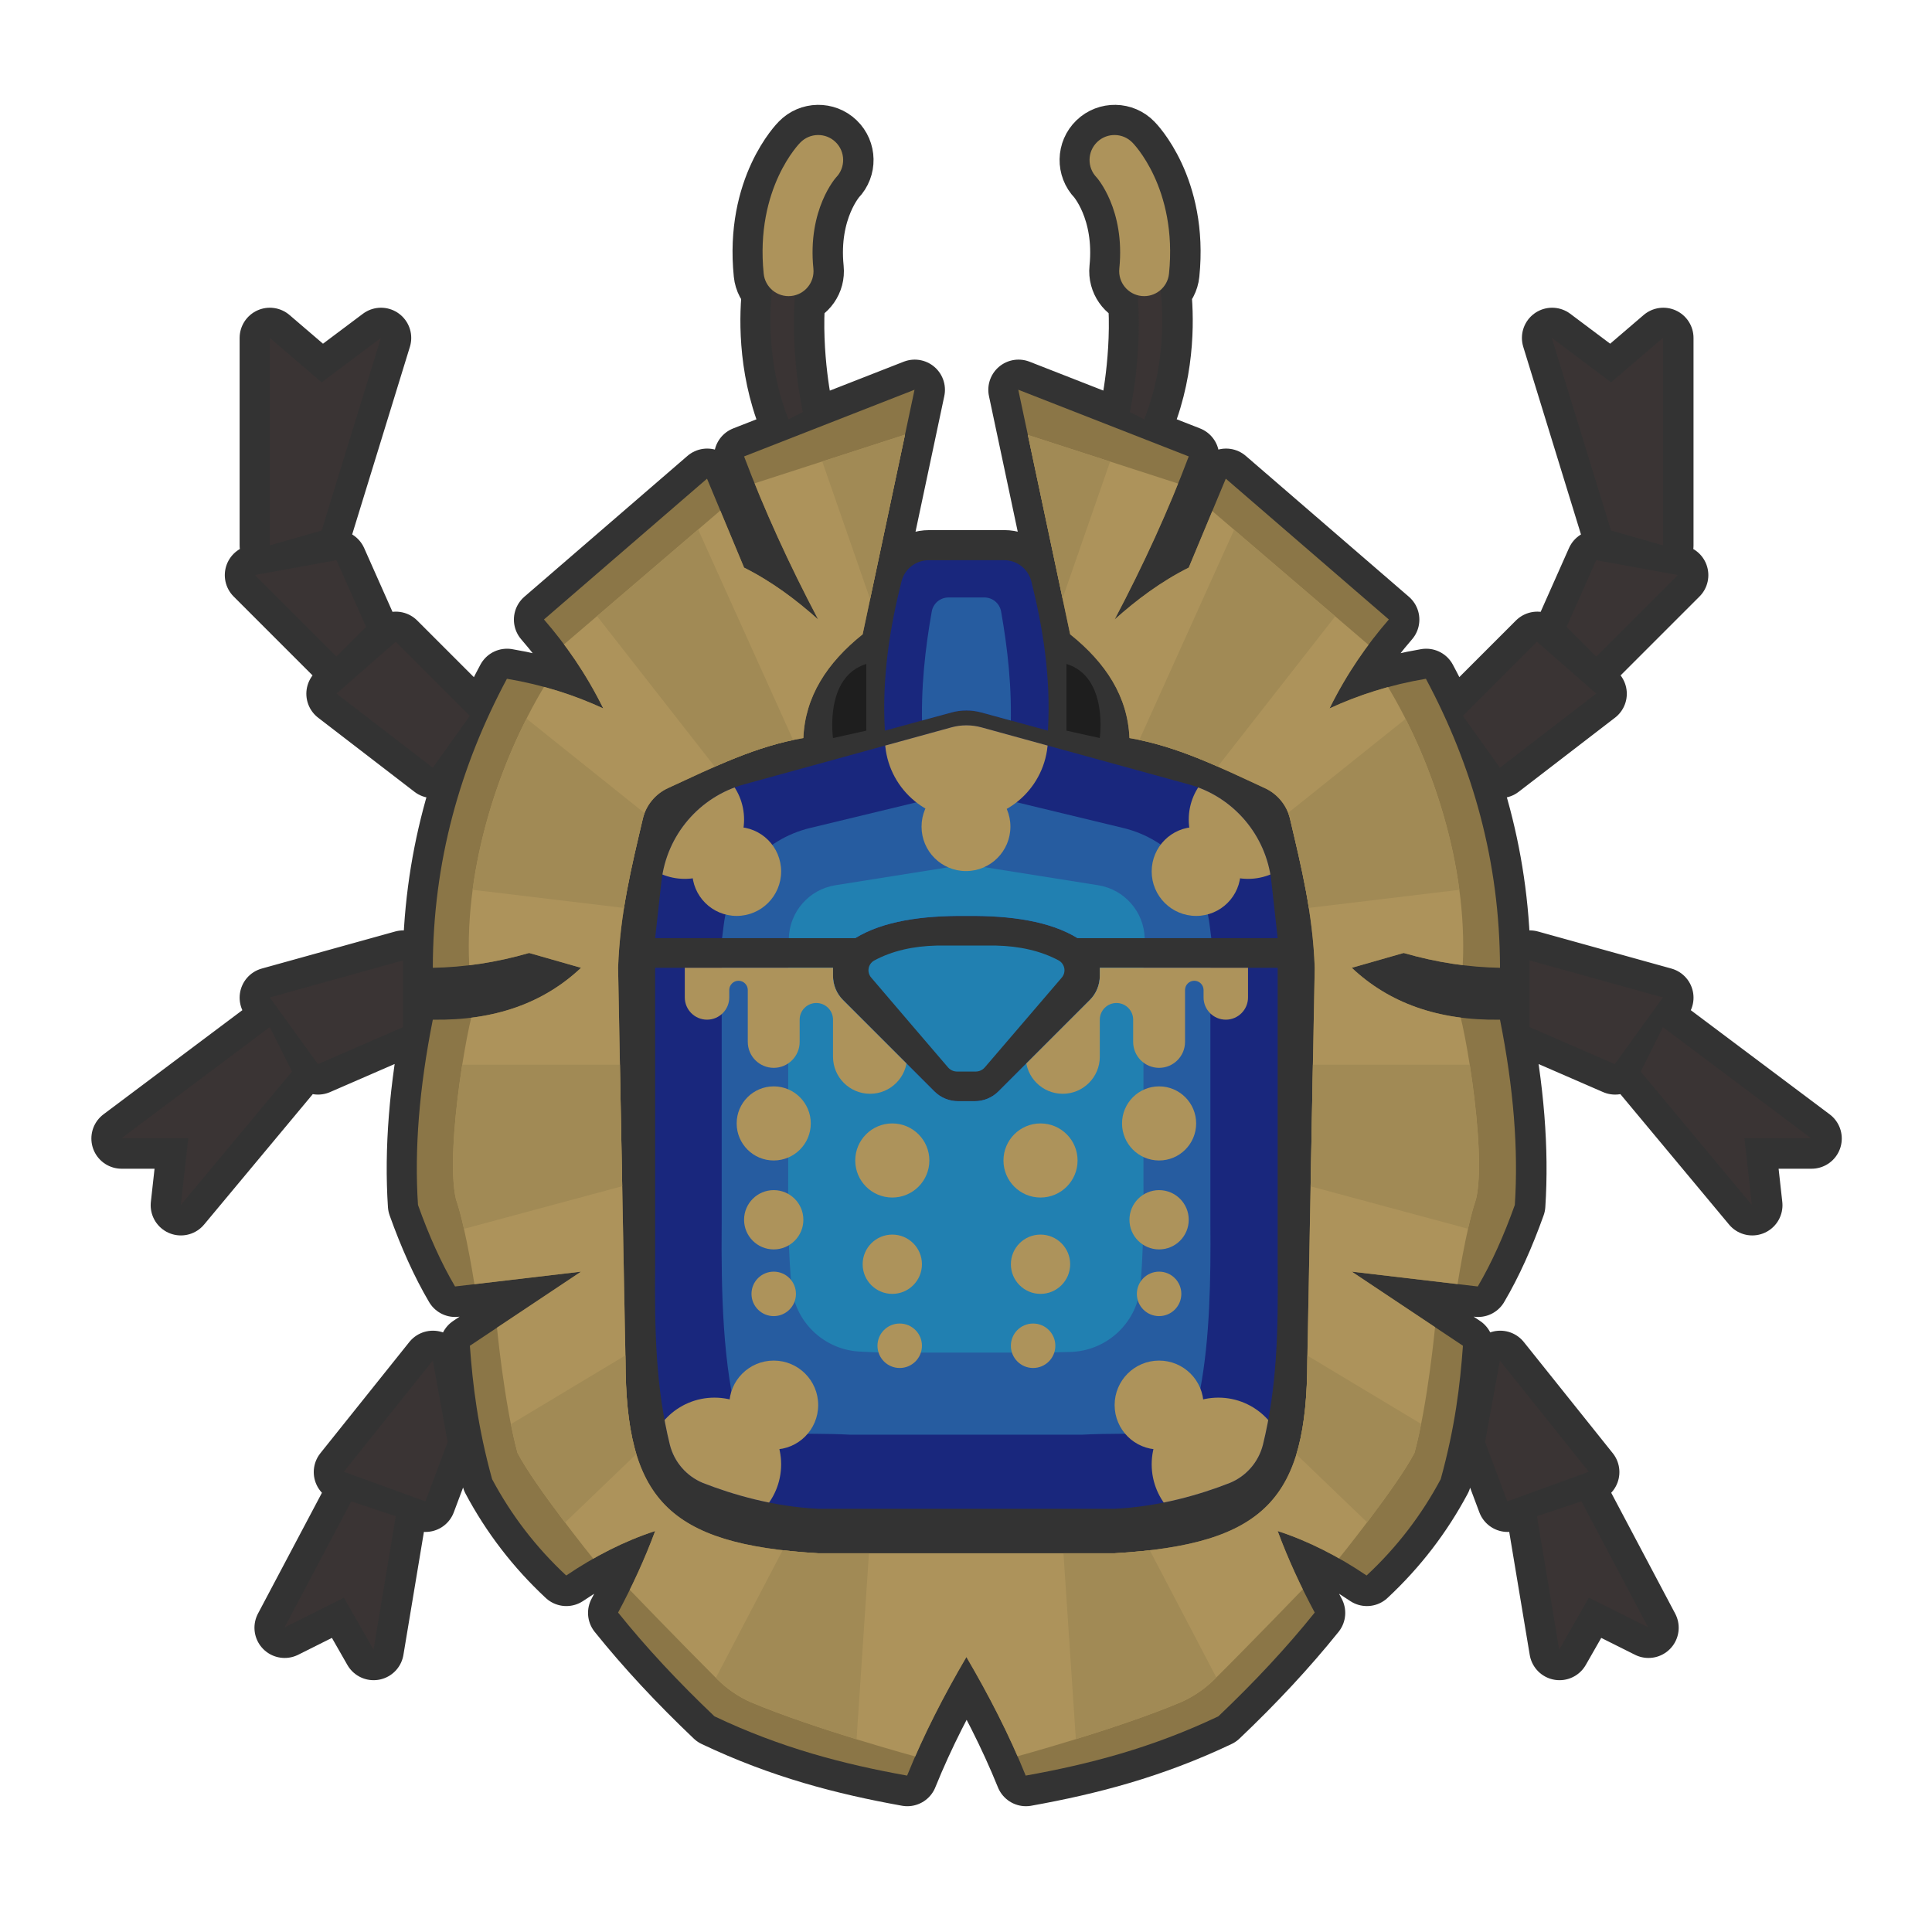 <?xml version="1.0" encoding="UTF-8" standalone="no"?>
<!DOCTYPE svg PUBLIC "-//W3C//DTD SVG 1.1//EN" "http://www.w3.org/Graphics/SVG/1.1/DTD/svg11.dtd">
<svg width="100%" height="100%" viewBox="0 0 256 256" version="1.1" xmlns="http://www.w3.org/2000/svg" xmlns:xlink="http://www.w3.org/1999/xlink" xml:space="preserve" xmlns:serif="http://www.serif.com/" style="fill-rule:evenodd;clip-rule:evenodd;stroke-linecap:round;stroke-linejoin:round;stroke-miterlimit:1.5;">
    <g transform="matrix(0.982,0,0,0.982,2.358,-3.35)">
        <g transform="matrix(1.019,0,0,1.019,-2.402,3.413)">
            <path d="M128,219.468C130.962,224.531 133.654,229.729 135.853,235.173C144.287,233.658 152.561,231.51 161.374,227.321C166.195,222.74 170.457,218.159 174.134,213.579C172.283,210.123 170.62,206.542 169.226,202.781C173.31,204.113 177.226,206.118 181.005,208.671C185.05,204.9 188.302,200.634 190.821,195.91C192.735,188.972 193.382,183.459 193.766,178.242L179.042,168.426L195.729,170.389C197.561,167.28 199.186,163.655 200.637,159.592C201.121,152.266 200.479,144.095 198.674,135.052C190.43,135.19 183.948,132.812 179.042,128.181L185.913,126.218C190.288,127.481 194.537,128.11 198.674,128.181C198.653,114.17 195.077,101.526 188.858,89.9C184.099,90.703 179.902,92.069 176.097,93.826C178.402,89.17 181.073,85.368 183.95,82.047L162.355,63.397L157.447,75.176C153.744,77.035 150.572,79.425 147.632,82.047C151.489,74.732 154.782,67.529 157.447,60.452L134.871,51.618L141.742,84.01C146.491,87.806 149.376,92.288 149.595,97.752C155.877,98.819 161.411,101.563 167.503,104.375C169.207,105.151 170.454,106.677 170.874,108.502C172.36,114.835 173.884,120.96 174.134,128.181L173.153,180.205C173.104,198.398 167.706,204.539 147.632,205.726L108.368,205.726C88.294,204.539 82.896,198.398 82.847,180.205L81.866,128.181C82.116,120.96 83.64,114.835 85.124,108.502C85.545,106.676 86.792,105.15 88.497,104.374C94.589,101.563 100.123,98.819 106.405,97.752C106.624,92.288 109.509,87.806 114.258,84.01L121.129,51.618L98.553,60.452C101.218,67.529 104.511,74.732 108.368,82.047C105.428,79.425 102.256,77.035 98.553,75.176L93.645,63.397L72.05,82.047C74.927,85.368 77.598,89.17 79.903,93.826C76.098,92.069 71.901,90.703 67.142,89.9C60.923,101.526 57.347,114.17 57.326,128.181C61.463,128.11 65.712,127.481 70.087,126.218L76.958,128.181C72.052,132.812 65.57,135.19 57.326,135.052C55.521,144.095 54.879,152.266 55.363,159.592C56.814,163.655 58.439,167.28 60.271,170.389L76.958,168.426L62.234,178.242C62.618,183.459 63.265,188.972 65.179,195.91C67.698,200.634 70.95,204.9 74.995,208.671C78.774,206.118 82.69,204.113 86.774,202.781C85.38,206.542 83.717,210.123 81.866,213.579C85.543,218.159 89.805,222.74 94.626,227.321C103.439,231.51 111.713,233.658 120.147,235.173C122.346,229.729 125.038,224.531 128,219.468ZM46.529,198.855L52.418,200.818L49.474,218.486L45.547,211.615L37.695,215.542L46.529,198.855ZM209.456,198.855L203.566,200.818L206.511,218.486L210.438,211.615L218.29,215.542L209.456,198.855ZM108.368,199.836L147.632,199.836C153.516,199.549 158.955,197.961 162.913,196.402C165.082,195.5 166.698,193.629 167.274,191.352C169.135,183.761 169.311,176.403 169.226,167.444L169.226,128.181L145.668,128.181L145.668,129.26C145.668,130.455 145.194,131.601 144.349,132.445C141.546,135.248 135.03,141.764 132.245,144.55C131.412,145.382 130.283,145.85 129.106,145.85C128.402,145.85 127.598,145.85 126.894,145.85C125.717,145.85 124.588,145.382 123.755,144.55C120.97,141.764 114.454,135.248 111.651,132.445C110.806,131.601 110.332,130.455 110.332,129.26C110.332,128.676 110.332,128.181 110.332,128.181L86.774,128.181L86.774,167.444C86.689,176.403 86.865,183.761 88.722,191.353C89.297,193.631 90.915,195.505 93.085,196.407C97.045,197.961 102.484,199.549 108.368,199.836ZM57.326,180.205L59.289,191.002L56.345,198.855L45.547,194.929L57.326,180.205ZM198.659,180.205L196.695,191.002L199.64,198.855L210.438,194.929L198.659,180.205ZM35.732,136.034L38.676,141.923L23.953,159.592L24.934,150.758L16.1,150.758L35.732,136.034ZM220.253,136.034L217.309,141.923L232.032,159.592L231.051,150.758L239.885,150.758L220.253,136.034ZM125.564,141.371C125.864,141.722 126.302,141.923 126.764,141.923C127.468,141.923 128.532,141.923 129.236,141.923C129.698,141.923 130.136,141.722 130.436,141.371C132.159,139.361 138.13,132.395 140.629,129.48C140.919,129.142 141.043,128.693 140.967,128.255C140.892,127.817 140.624,127.435 140.238,127.214C137.818,125.917 135.019,125.311 131.926,125.236L124.074,125.236C120.981,125.311 118.182,125.917 115.77,127.228C115.388,127.447 115.124,127.824 115.049,128.258C114.974,128.691 115.097,129.136 115.383,129.47C117.87,132.395 123.841,139.361 125.564,141.371ZM53.4,127.2L53.4,136.034L42.112,140.942L35.732,132.108L53.4,127.2ZM202.585,127.2L202.585,136.034L213.873,140.942L220.253,132.108L202.585,127.2ZM128,121.31C133.948,121.251 139.074,122.015 142.724,124.255L169.226,124.255C169.226,124.255 168.828,120.672 168.391,116.733C167.71,110.607 163.363,105.514 157.419,103.879C148.144,101.329 134.951,97.701 129.989,96.336C128.687,95.978 127.313,95.978 126.011,96.336C121.049,97.701 107.856,101.329 98.581,103.879C92.637,105.514 88.29,110.607 87.609,116.733C87.172,120.672 86.774,124.255 86.774,124.255L113.276,124.255C116.926,122.015 122.052,121.251 128,121.31ZM193.751,94.808L203.566,84.992L211.419,91.863L198.659,101.679L193.751,94.808ZM62.234,94.808L52.418,84.992L44.566,91.863L57.326,101.679L62.234,94.808ZM114.743,87.936L114.743,96.771L110.332,97.752C110.332,97.752 109.148,89.655 114.743,87.936ZM141.251,87.936L141.251,96.771L145.662,97.752C145.662,97.752 146.846,89.655 141.251,87.936ZM128,74.194L132.999,74.194C134.697,74.194 136.179,75.345 136.6,76.99C138.112,83.013 139.215,89.687 138.797,96.771C138.797,96.771 133.09,95.214 129.974,94.364C128.682,94.012 127.318,94.012 126.026,94.364C122.91,95.214 117.203,96.771 117.203,96.771C116.785,89.687 117.888,83.013 119.404,76.991C119.825,75.348 121.305,74.198 123.001,74.198C125.247,74.194 128,74.194 128,74.194ZM48.492,83.029L44.566,74.194L33.768,76.158L44.566,86.955L48.492,83.029ZM207.493,83.029L211.419,74.194L222.216,76.158L211.419,86.955L207.493,83.029ZM35.732,72.231L42.603,70.268L50.455,44.747L42.603,50.636L35.732,44.747L35.732,72.231ZM220.253,72.231L213.382,70.268L205.53,44.747L213.382,50.636L220.253,44.747L220.253,72.231ZM150.681,39.107C149.143,38.694 148.085,37.213 148.252,35.578C149.055,27.698 145.235,23.485 145.235,23.485C143.968,22.171 144.006,20.075 145.321,18.808C146.635,17.541 148.731,17.579 149.998,18.893C149.998,18.893 155.994,24.858 154.834,36.248C154.745,37.114 154.33,37.869 153.722,38.401C154.059,41.388 154.404,48.398 151.543,55.544L149.646,54.563C149.646,54.563 151.338,47.087 150.681,39.107ZM102.263,38.401C101.926,41.388 101.581,48.398 104.442,55.544L106.339,54.563C106.339,54.563 104.647,47.087 105.304,39.107C106.842,38.694 107.9,37.213 107.733,35.578C106.93,27.698 110.75,23.485 110.75,23.485C112.017,22.171 111.979,20.075 110.664,18.808C109.35,17.541 107.254,17.579 105.987,18.893C105.987,18.893 99.991,24.858 101.151,36.248C101.24,37.114 101.655,37.869 102.263,38.401Z" style="fill:rgb(51,51,51);stroke:rgb(51,51,51);stroke-width:8px;"/>
        </g>
        <g>
            <path d="M108,207L148,207C153.995,206.708 159.536,205.089 163.568,203.501C165.778,202.583 167.425,200.676 168.012,198.356C169.907,190.623 170.086,183.126 170,174L170,134L146,134L146,135.099C146,136.316 145.516,137.484 144.656,138.344C141.801,141.199 135.162,147.838 132.324,150.676C131.476,151.524 130.326,152 129.127,152C128.409,152 127.591,152 126.873,152C125.674,152 124.524,151.524 123.676,150.676C120.838,147.838 114.199,141.199 111.344,138.344C110.484,137.484 110,136.316 110,135.099C110,134.504 110,134 110,134L86,134L86,174C85.914,183.126 86.093,190.623 87.985,198.357C88.571,200.678 90.219,202.587 92.43,203.506C96.464,205.089 102.005,206.708 108,207Z" style="fill:rgb(25,39,125);"/>
            <clipPath id="_clip1">
                <path d="M108,207L148,207C153.995,206.708 159.536,205.089 163.568,203.501C165.778,202.583 167.425,200.676 168.012,198.356C169.907,190.623 170.086,183.126 170,174L170,134L146,134L146,135.099C146,136.316 145.516,137.484 144.656,138.344C141.801,141.199 135.162,147.838 132.324,150.676C131.476,151.524 130.326,152 129.127,152C128.409,152 127.591,152 126.873,152C125.674,152 124.524,151.524 123.676,150.676C120.838,147.838 114.199,141.199 111.344,138.344C110.484,137.484 110,136.316 110,135.099C110,134.504 110,134 110,134L86,134L86,174C85.914,183.126 86.093,190.623 87.985,198.357C88.571,200.678 90.219,202.587 92.43,203.506C96.464,205.089 102.005,206.708 108,207Z"/>
            </clipPath>
            <g clip-path="url(#_clip1)">
                <g transform="matrix(0.785,0,0,0.863,27.469,18.356)">
                    <path d="M108,207L148,207C152.589,206.776 156.912,206.933 160.496,206.742C164.378,206.147 167.459,203.442 168.252,199.932C169.929,191.885 170.08,182.519 170,174L170,134L146,134L146,134.942C146,136.266 145.457,137.543 144.478,138.522C141.664,141.336 135.665,147.335 132.713,150.287C131.622,151.378 130.076,152 128.455,152C128.154,152 127.846,152 127.545,152C125.924,152 124.378,151.378 123.287,150.287C120.335,147.335 114.336,141.336 111.522,138.522C110.543,137.543 110,136.266 110,134.942C110,134.418 110,134 110,134L86,134L86,174C85.9,184.55 86.156,196.398 89,205.476C92.892,207.367 100.047,206.612 108,207Z" style="fill:rgb(38,92,160);"/>
                    <clipPath id="_clip2">
                        <path d="M108,207L148,207C152.589,206.776 156.912,206.933 160.496,206.742C164.378,206.147 167.459,203.442 168.252,199.932C169.929,191.885 170.08,182.519 170,174L170,134L146,134L146,134.942C146,136.266 145.457,137.543 144.478,138.522C141.664,141.336 135.665,147.335 132.713,150.287C131.622,151.378 130.076,152 128.455,152C128.154,152 127.846,152 127.545,152C125.924,152 124.378,151.378 123.287,150.287C120.335,147.335 114.336,141.336 111.522,138.522C110.543,137.543 110,136.266 110,134.942C110,134.418 110,134 110,134L86,134L86,174C85.9,184.55 86.156,196.398 89,205.476C92.892,207.367 100.047,206.612 108,207Z"/>
                    </clipPath>
                    <g clip-path="url(#_clip2)">
                        <g transform="matrix(0.727,0,0,0.825,34.909,23.397)">
                            <path d="M108,207L148,207C149.548,206.924 151.066,206.892 152.536,206.875C161.059,206.757 168.176,201.63 169.232,194.848C169.982,188.076 170.064,180.771 170,174L170,134L146,134L146,134.736C146,136.201 145.377,137.623 144.234,138.766C141.383,141.617 135.794,147.206 132.875,150.125C131.69,151.31 129.897,152 128.002,152C128.001,152 127.999,152 127.998,152C126.103,152 124.31,151.31 123.125,150.125C120.206,147.206 114.617,141.617 111.766,138.766C110.623,137.623 110,136.201 110,134.736C110,134.312 110,134 110,134L86,134L86,174C85.936,180.757 86.018,188.046 86.832,194.799C87.884,201.576 94.992,206.7 103.506,206.82C104.962,206.893 106.466,206.925 108,207Z" style="fill:rgb(33,128,177);"/>
                        </g>
                    </g>
                </g>
                <g transform="matrix(-1,0,0,1,256,0)">
                    <g transform="matrix(1.125,0,0,-1.125,-5,328.125)">
                        <circle cx="88" cy="113" r="8" style="fill:rgb(173,147,91);"/>
                    </g>
                    <g transform="matrix(0.75,0,0,-0.75,36,277.75)">
                        <circle cx="88" cy="113" r="8" style="fill:rgb(173,147,91);"/>
                    </g>
                </g>
                <g>
                    <g transform="matrix(1.125,0,0,-1.125,-5,328.125)">
                        <circle cx="88" cy="113" r="8" style="fill:rgb(173,147,91);"/>
                    </g>
                    <g transform="matrix(0.75,0,0,-0.75,36,277.75)">
                        <circle cx="88" cy="113" r="8" style="fill:rgb(173,147,91);"/>
                    </g>
                </g>
                <g transform="matrix(-1,0,0,1,256,0)">
                    <g transform="matrix(0.6,0,0,0.6,40.2,85)">
                        <circle cx="103" cy="155" r="5" style="fill:rgb(173,147,91);"/>
                    </g>
                    <g transform="matrix(0.8,0,0,0.8,19.6,44)">
                        <circle cx="103" cy="155" r="5" style="fill:rgb(173,147,91);"/>
                    </g>
                    <g transform="matrix(1,0,0,1,-1,0)">
                        <circle cx="103" cy="155" r="5" style="fill:rgb(173,147,91);"/>
                    </g>
                    <g transform="matrix(0.6,0,0,0.6,57.2,92)">
                        <circle cx="103" cy="155" r="5" style="fill:rgb(173,147,91);"/>
                    </g>
                    <g transform="matrix(0.8,0,0,0.8,35.6,50)">
                        <circle cx="103" cy="155" r="5" style="fill:rgb(173,147,91);"/>
                    </g>
                    <g transform="matrix(1,0,0,1,15,5)">
                        <circle cx="103" cy="155" r="5" style="fill:rgb(173,147,91);"/>
                    </g>
                    <path d="M110,141C110,139.758 108.992,138.75 107.75,138.75C106.513,138.75 105.508,139.75 105.5,140.985L105.5,141L105.5,144C105.5,145.932 103.932,147.5 102,147.5C100.068,147.5 98.5,145.932 98.5,144L98.5,137C98.5,136.31 97.94,135.75 97.25,135.75C96.563,135.75 96.004,136.306 96,136.992L96,138C96,139.656 94.656,141 93,141C91.344,141 90,139.656 90,138L90,133L120,133L120,146C120,148.76 117.76,151 115,151C112.24,151 110,148.76 110,146L110,141Z" style="fill:rgb(173,147,91);"/>
                </g>
                <g>
                    <g transform="matrix(0.6,0,0,0.6,40.2,85)">
                        <circle cx="103" cy="155" r="5" style="fill:rgb(173,147,91);"/>
                    </g>
                    <g transform="matrix(0.8,0,0,0.8,19.6,44)">
                        <circle cx="103" cy="155" r="5" style="fill:rgb(173,147,91);"/>
                    </g>
                    <g transform="matrix(1,0,0,1,-1,0)">
                        <circle cx="103" cy="155" r="5" style="fill:rgb(173,147,91);"/>
                    </g>
                    <g transform="matrix(0.6,0,0,0.6,57.2,92)">
                        <circle cx="103" cy="155" r="5" style="fill:rgb(173,147,91);"/>
                    </g>
                    <g transform="matrix(0.8,0,0,0.8,35.6,50)">
                        <circle cx="103" cy="155" r="5" style="fill:rgb(173,147,91);"/>
                    </g>
                    <g transform="matrix(1,0,0,1,15,5)">
                        <circle cx="103" cy="155" r="5" style="fill:rgb(173,147,91);"/>
                    </g>
                    <path d="M110,141C110,139.758 108.992,138.75 107.75,138.75C106.513,138.75 105.508,139.75 105.5,140.985L105.5,141L105.5,144C105.5,145.932 103.932,147.5 102,147.5C100.068,147.5 98.5,145.932 98.5,144L98.5,137C98.5,136.31 97.94,135.75 97.25,135.75C96.563,135.75 96.004,136.306 96,136.992L96,138C96,139.656 94.656,141 93,141C91.344,141 90,139.656 90,138L90,133L120,133L120,146C120,148.76 117.76,151 115,151C112.24,151 110,148.76 110,146L110,141Z" style="fill:rgb(173,147,91);"/>
                </g>
            </g>
            <path d="M125.518,147.438C125.824,147.795 126.271,148 126.741,148C127.459,148 128.541,148 129.259,148C129.729,148 130.176,147.795 130.482,147.438C132.237,145.39 138.32,138.293 140.866,135.323C141.161,134.979 141.287,134.522 141.21,134.075C141.133,133.629 140.861,133.24 140.468,133.014C138.002,131.694 135.15,131.075 132,131L124,131C120.85,131.075 117.998,131.694 115.54,133.029C115.152,133.252 114.882,133.637 114.806,134.078C114.73,134.52 114.855,134.972 115.146,135.313C117.68,138.293 123.763,145.39 125.518,147.438Z" style="fill:rgb(33,128,177);"/>
            <path d="M128,127C134.06,126.94 139.282,127.718 143,130L170,130C170,130 169.594,126.35 169.149,122.337C168.455,116.096 164.027,110.907 157.971,109.242C148.522,106.644 135.082,102.947 130.026,101.557C128.7,101.193 127.3,101.193 125.974,101.557C120.918,102.947 107.478,106.644 98.029,109.242C91.973,110.907 87.545,116.096 86.851,122.337C86.406,126.35 86,130 86,130L113,130C116.718,127.718 121.94,126.94 128,127Z" style="fill:rgb(25,39,125);"/>
            <clipPath id="_clip3">
                <path d="M128,127C134.06,126.94 139.282,127.718 143,130L170,130C170,130 169.594,126.35 169.149,122.337C168.455,116.096 164.027,110.907 157.971,109.242C148.522,106.644 135.082,102.947 130.026,101.557C128.7,101.193 127.3,101.193 125.974,101.557C120.918,102.947 107.478,106.644 98.029,109.242C91.973,110.907 87.545,116.096 86.851,122.337C86.406,126.35 86,130 86,130L113,130C116.718,127.718 121.94,126.94 128,127Z"/>
            </clipPath>
            <g clip-path="url(#_clip3)">
                <g transform="matrix(0.786,0,0,0.69,27.429,40.345)">
                    <path d="M128,127C134.06,126.94 139.282,127.718 143,130L170,130C170,130 169.877,128.892 169.692,127.225C168.673,118.06 162.788,110.567 154.905,108.399C145.982,105.945 134.968,102.916 130.282,101.628C128.782,101.215 127.218,101.215 125.718,101.628C121.032,102.916 110.018,105.945 101.095,108.399C93.212,110.567 87.327,118.06 86.308,127.225C86.123,128.892 86,130 86,130L113,130C116.718,127.718 121.94,126.94 128,127Z" style="fill:rgb(38,92,160);"/>
                    <clipPath id="_clip4">
                        <path d="M128,127C134.06,126.94 139.282,127.718 143,130L170,130C170,130 169.877,128.892 169.692,127.225C168.673,118.06 162.788,110.567 154.905,108.399C145.982,105.945 134.968,102.916 130.282,101.628C128.782,101.215 127.218,101.215 125.718,101.628C121.032,102.916 110.018,105.945 101.095,108.399C93.212,110.567 87.327,118.06 86.308,127.225C86.123,128.892 86,130 86,130L113,130C116.718,127.718 121.94,126.94 128,127Z"/>
                    </clipPath>
                    <g clip-path="url(#_clip4)">
                        <g transform="matrix(0.759,0,0,0.5,30.862,65)">
                            <path d="M128,127C134.06,126.94 139.282,127.718 143,130L168.25,130C168.25,130 168.25,130 168.25,129.999C168.105,119.572 163.674,110.81 157.717,109.172C148.274,106.575 135.013,102.929 130.013,101.554C128.679,101.187 127.321,101.187 125.987,101.554C120.987,102.929 107.726,106.575 98.283,109.172C92.326,110.81 87.895,119.572 87.75,129.999C87.75,130 87.75,130 87.75,130L113,130C116.718,127.718 121.94,126.94 128,127Z" style="fill:rgb(33,128,177);"/>
                        </g>
                    </g>
                </g>
                <g>
                    <g transform="matrix(1,0,0,1,0,1)">
                        <circle cx="128" cy="102" r="11" style="fill:rgb(173,147,91);"/>
                    </g>
                    <g transform="matrix(0.545,0,0,0.545,58.182,59.364)">
                        <circle cx="128" cy="102" r="11" style="fill:rgb(173,147,91);"/>
                    </g>
                </g>
                <g transform="matrix(-1,0,0,1,256,0)">
                    <g transform="matrix(1,0,0,1,2,1)">
                        <circle cx="88" cy="113" r="8" style="fill:rgb(173,147,91);"/>
                    </g>
                    <g transform="matrix(0.75,0,0,0.75,31,36.25)">
                        <circle cx="88" cy="113" r="8" style="fill:rgb(173,147,91);"/>
                    </g>
                </g>
                <g>
                    <g transform="matrix(1,0,0,1,2,1)">
                        <circle cx="88" cy="113" r="8" style="fill:rgb(173,147,91);"/>
                    </g>
                    <g transform="matrix(0.75,0,0,0.75,31,36.25)">
                        <circle cx="88" cy="113" r="8" style="fill:rgb(173,147,91);"/>
                    </g>
                </g>
            </g>
            <path d="M128,79L133.093,79C134.823,79 136.333,80.172 136.761,81.848C138.302,87.984 139.425,94.783 139,102C139,102 133.185,100.414 130.011,99.548C128.694,99.189 127.306,99.189 125.989,99.548C122.815,100.414 117,102 117,102C116.575,94.783 117.698,87.984 119.243,81.849C119.671,80.175 121.179,79.004 122.907,79.004C125.195,79 128,79 128,79Z" style="fill:rgb(25,39,125);"/>
            <clipPath id="_clip5">
                <path d="M128,79L133.093,79C134.823,79 136.333,80.172 136.761,81.848C138.302,87.984 139.425,94.783 139,102C139,102 133.185,100.414 130.011,99.548C128.694,99.189 127.306,99.189 125.989,99.548C122.815,100.414 117,102 117,102C116.575,94.783 117.698,87.984 119.243,81.849C119.671,80.175 121.179,79.004 122.907,79.004C125.195,79 128,79 128,79Z"/>
            </clipPath>
            <g clip-path="url(#_clip5)">
                <g transform="matrix(0.541,0,0,0.783,58.754,22.174)">
                    <path d="M119.354,81.411C119.717,80.016 121.474,79.001 123.524,79.001C126.184,79 129.816,79 132.476,79C134.527,79 136.284,80.015 136.648,81.411C138.247,87.66 139.436,94.611 139,102C139,102 136.036,101.192 133.185,100.414C129.853,99.505 126.147,99.505 122.815,100.414C119.964,101.192 117,102 117,102C116.564,94.611 117.753,87.66 119.354,81.411Z" style="fill:rgb(38,92,160);"/>
                </g>
            </g>
            <g>
                <path d="M114.494,93L114.494,102L110,103C110,103 108.794,94.751 114.494,93Z" style="fill:rgb(30,30,30);"/>
                <g transform="matrix(-1,0,0,1,255.994,0)">
                    <path d="M114.494,93L114.494,102L110,103C110,103 108.794,94.751 114.494,93Z" style="fill:rgb(30,30,30);"/>
                </g>
            </g>
        </g>
        <path d="M128,227C131.017,232.158 133.76,237.453 136,243C144.592,241.456 153.022,239.268 162,235C166.912,230.333 171.254,225.667 175,221C173.114,217.48 171.42,213.831 170,210C174.161,211.357 178.15,213.399 182,216C186.121,212.159 189.434,207.813 192,203C193.949,195.932 194.609,190.315 195,185L180,175L197,177C198.866,173.832 200.522,170.139 202,166C202.493,158.536 201.839,150.212 200,141C191.601,141.141 184.998,138.717 180,134L187,132C191.457,133.287 195.786,133.928 200,134C199.979,119.726 196.336,106.845 190,95C185.152,95.819 180.876,97.21 177,99C179.348,94.256 182.069,90.384 185,87L163,68L158,80C154.227,81.894 150.995,84.329 148,87C151.93,79.547 155.284,72.21 158,65L135,56L142,89C146.838,92.867 149.777,97.433 150,103C156.4,104.087 162.038,106.882 168.244,109.747C169.981,110.538 171.25,112.092 171.679,113.952C173.193,120.403 174.745,126.644 175,134L174,187C173.95,205.535 168.452,211.791 148,213L108,213C87.548,211.791 82.05,205.535 82,187L81,134C81.255,126.644 82.807,120.403 84.32,113.951C84.749,112.091 86.019,110.537 87.756,109.746C93.962,106.882 99.6,104.087 106,103C106.223,97.433 109.162,92.867 114,89L121,56L98,65C100.716,72.21 104.07,79.547 108,87C105.005,84.329 101.773,81.894 98,80L93,68L71,87C73.931,90.384 76.652,94.256 79,99C75.124,97.21 70.848,95.819 66,95C59.664,106.845 56.021,119.726 56,134C60.214,133.928 64.543,133.287 69,132L76,134C71.002,138.717 64.399,141.141 56,141C54.161,150.212 53.507,158.536 54,166C55.478,170.139 57.134,173.832 59,177L76,175L61,185C61.391,190.315 62.051,195.932 64,203C66.566,207.813 69.879,212.159 74,216C77.85,213.399 81.839,211.357 86,210C84.58,213.831 82.886,217.48 81,221C84.746,225.667 89.088,230.333 94,235C102.978,239.268 111.408,241.456 120,243C122.24,237.453 124.983,232.158 128,227Z" style="fill:rgb(139,118,71);"/>
        <clipPath id="_clip6">
            <path d="M128,227C131.017,232.158 133.76,237.453 136,243C144.592,241.456 153.022,239.268 162,235C166.912,230.333 171.254,225.667 175,221C173.114,217.48 171.42,213.831 170,210C174.161,211.357 178.15,213.399 182,216C186.121,212.159 189.434,207.813 192,203C193.949,195.932 194.609,190.315 195,185L180,175L197,177C198.866,173.832 200.522,170.139 202,166C202.493,158.536 201.839,150.212 200,141C191.601,141.141 184.998,138.717 180,134L187,132C191.457,133.287 195.786,133.928 200,134C199.979,119.726 196.336,106.845 190,95C185.152,95.819 180.876,97.21 177,99C179.348,94.256 182.069,90.384 185,87L163,68L158,80C154.227,81.894 150.995,84.329 148,87C151.93,79.547 155.284,72.21 158,65L135,56L142,89C146.838,92.867 149.777,97.433 150,103C156.4,104.087 162.038,106.882 168.244,109.747C169.981,110.538 171.25,112.092 171.679,113.952C173.193,120.403 174.745,126.644 175,134L174,187C173.95,205.535 168.452,211.791 148,213L108,213C87.548,211.791 82.05,205.535 82,187L81,134C81.255,126.644 82.807,120.403 84.32,113.951C84.749,112.091 86.019,110.537 87.756,109.746C93.962,106.882 99.6,104.087 106,103C106.223,97.433 109.162,92.867 114,89L121,56L98,65C100.716,72.21 104.07,79.547 108,87C105.005,84.329 101.773,81.894 98,80L93,68L71,87C73.931,90.384 76.652,94.256 79,99C75.124,97.21 70.848,95.819 66,95C59.664,106.845 56.021,119.726 56,134C60.214,133.928 64.543,133.287 69,132L76,134C71.002,138.717 64.399,141.141 56,141C54.161,150.212 53.507,158.536 54,166C55.478,170.139 57.134,173.832 59,177L76,175L61,185C61.391,190.315 62.051,195.932 64,203C66.566,207.813 69.879,212.159 74,216C77.85,213.399 81.839,211.357 86,210C84.58,213.831 82.886,217.48 81,221C84.746,225.667 89.088,230.333 94,235C102.978,239.268 111.408,241.456 120,243C122.24,237.453 124.983,232.158 128,227Z"/>
        </clipPath>
        <g clip-path="url(#_clip6)">
            <g transform="matrix(0.93,0,0,0.952,8.904,7.195)">
                <path d="M121.075,245.101L134.925,245.101C134.925,245.101 149.86,241.155 159.325,237.232C161.069,236.457 162.66,235.389 164.025,234.076C169.288,228.975 177.15,221 177.15,221L182,217.051C182,217.051 190.509,206.762 193.075,201.949C195.024,194.881 196.075,183.949 196.075,183.949L199.15,179.101C199.15,179.101 200.522,170.139 202,166C203.708,158.982 199.886,138.2 198.925,137.848L200,134C201.037,120.299 196.322,104.751 188.925,92.899L187.15,88.051L161.925,66.949L160.15,65L135,57.051L121,57.051L95.85,65L94.075,66.949L68.85,88.051L67.075,92.899C59.678,104.751 54.963,120.299 56,134L57.075,137.848C56.114,138.2 52.292,158.982 54,166C55.478,170.139 56.85,179.101 56.85,179.101L59.925,183.949C59.925,183.949 60.976,194.881 62.925,201.949C65.491,206.762 74,217.051 74,217.051L78.85,221C78.85,221 86.712,228.975 91.963,234.088C93.33,235.402 94.922,236.472 96.667,237.248C106.14,241.155 121.075,245.101 121.075,245.101Z" style="fill:rgb(173,147,91);"/>
                <clipPath id="_clip7">
                    <path d="M121.075,245.101L134.925,245.101C134.925,245.101 149.86,241.155 159.325,237.232C161.069,236.457 162.66,235.389 164.025,234.076C169.288,228.975 177.15,221 177.15,221L182,217.051C182,217.051 190.509,206.762 193.075,201.949C195.024,194.881 196.075,183.949 196.075,183.949L199.15,179.101C199.15,179.101 200.522,170.139 202,166C203.708,158.982 199.886,138.2 198.925,137.848L200,134C201.037,120.299 196.322,104.751 188.925,92.899L187.15,88.051L161.925,66.949L160.15,65L135,57.051L121,57.051L95.85,65L94.075,66.949L68.85,88.051L67.075,92.899C59.678,104.751 54.963,120.299 56,134L57.075,137.848C56.114,138.2 52.292,158.982 54,166C55.478,170.139 56.85,179.101 56.85,179.101L59.925,183.949C59.925,183.949 60.976,194.881 62.925,201.949C65.491,206.762 74,217.051 74,217.051L78.85,221C78.85,221 86.712,228.975 91.963,234.088C93.33,235.402 94.922,236.472 96.667,237.248C106.14,241.155 121.075,245.101 121.075,245.101Z"/>
                </clipPath>
                <g clip-path="url(#_clip7)">
                    <g transform="matrix(1.075,0,0,1.051,-9.569,-7.559)">
                        <path d="M104,211L93,232L113,241L115,211L104,211ZM152,211L163,232L143,241L141,211L152,211ZM84,185L64,197L71.5,211L84,199L84,185ZM172,185L192,197L184.5,211L172,199L172,185ZM57,147L83,147L83,163L57,170L57,147ZM199,147L173,147L173,163L199,170L199,147ZM67,99L87,115L83,126L58,123L67,99ZM189,99L169,115L173,126L198,123L189,99ZM91,73L105,104L95,108L77,85L91,73ZM165,73L151,104L161,108L179,85L165,73ZM108,64L116,87L123,60L108,64ZM148,64L140,87L133,60L148,64Z" style="fill:rgb(161,138,85);"/>
                    </g>
                </g>
            </g>
        </g>
        <g>
            <g>
                <path d="M102,41C102,41 100.148,50.379 104,60L105.932,59C105.932,59 104.028,50.582 105,42L102,41Z" style="fill:rgb(58,52,52);"/>
                <path d="M105.574,22.661C105.574,22.661 99.465,28.738 100.647,40.342C100.836,42.192 102.491,43.541 104.342,43.353C106.192,43.164 107.541,41.509 107.353,39.658C106.535,31.631 110.426,27.339 110.426,27.339C111.717,26 111.678,23.865 110.339,22.574C109,21.283 106.865,21.322 105.574,22.661Z" style="fill:rgb(173,147,91);"/>
            </g>
            <g transform="matrix(-1,0,0,1,255.985,0)">
                <path d="M102,41C102,41 100.148,50.379 104,60L105.932,59C105.932,59 104.028,50.582 105,42L102,41Z" style="fill:rgb(58,52,52);"/>
                <path d="M105.574,22.661C105.574,22.661 99.465,28.738 100.647,40.342C100.836,42.192 102.491,43.541 104.342,43.353C106.192,43.164 107.541,41.509 107.353,39.658C106.535,31.631 110.426,27.339 110.426,27.339C111.717,26 111.678,23.865 110.339,22.574C109,21.283 106.865,21.322 105.574,22.661Z" style="fill:rgb(173,147,91);"/>
            </g>
        </g>
        <g>
            <g transform="matrix(-1,0,0,1,255.985,0)">
                <path d="M45,206L51,208L48,226L44,219L36,223L45,206ZM56,187L58,198L55,206L44,202L56,187ZM34,142L37,148L22,166L23,157L14,157L34,142ZM52,133L52,142L40.5,147L34,138L52,133ZM61,100L51,90L43,97L56,107L61,100ZM47,88L43,79L32,81L43,92L47,88ZM34,77L41,75L49,49L41,55L34,49L34,77Z" style="fill:rgb(58,52,52);"/>
            </g>
            <path d="M45,206L51,208L48,226L44,219L36,223L45,206ZM56,187L58,198L55,206L44,202L56,187ZM34,142L37,148L22,166L23,157L14,157L34,142ZM52,133L52,142L40.5,147L34,138L52,133ZM61,100L51,90L43,97L56,107L61,100ZM47,88L43,79L32,81L43,92L47,88ZM34,77L41,75L49,49L41,55L34,49L34,77Z" style="fill:rgb(58,52,52);"/>
        </g>
    </g>
</svg>
